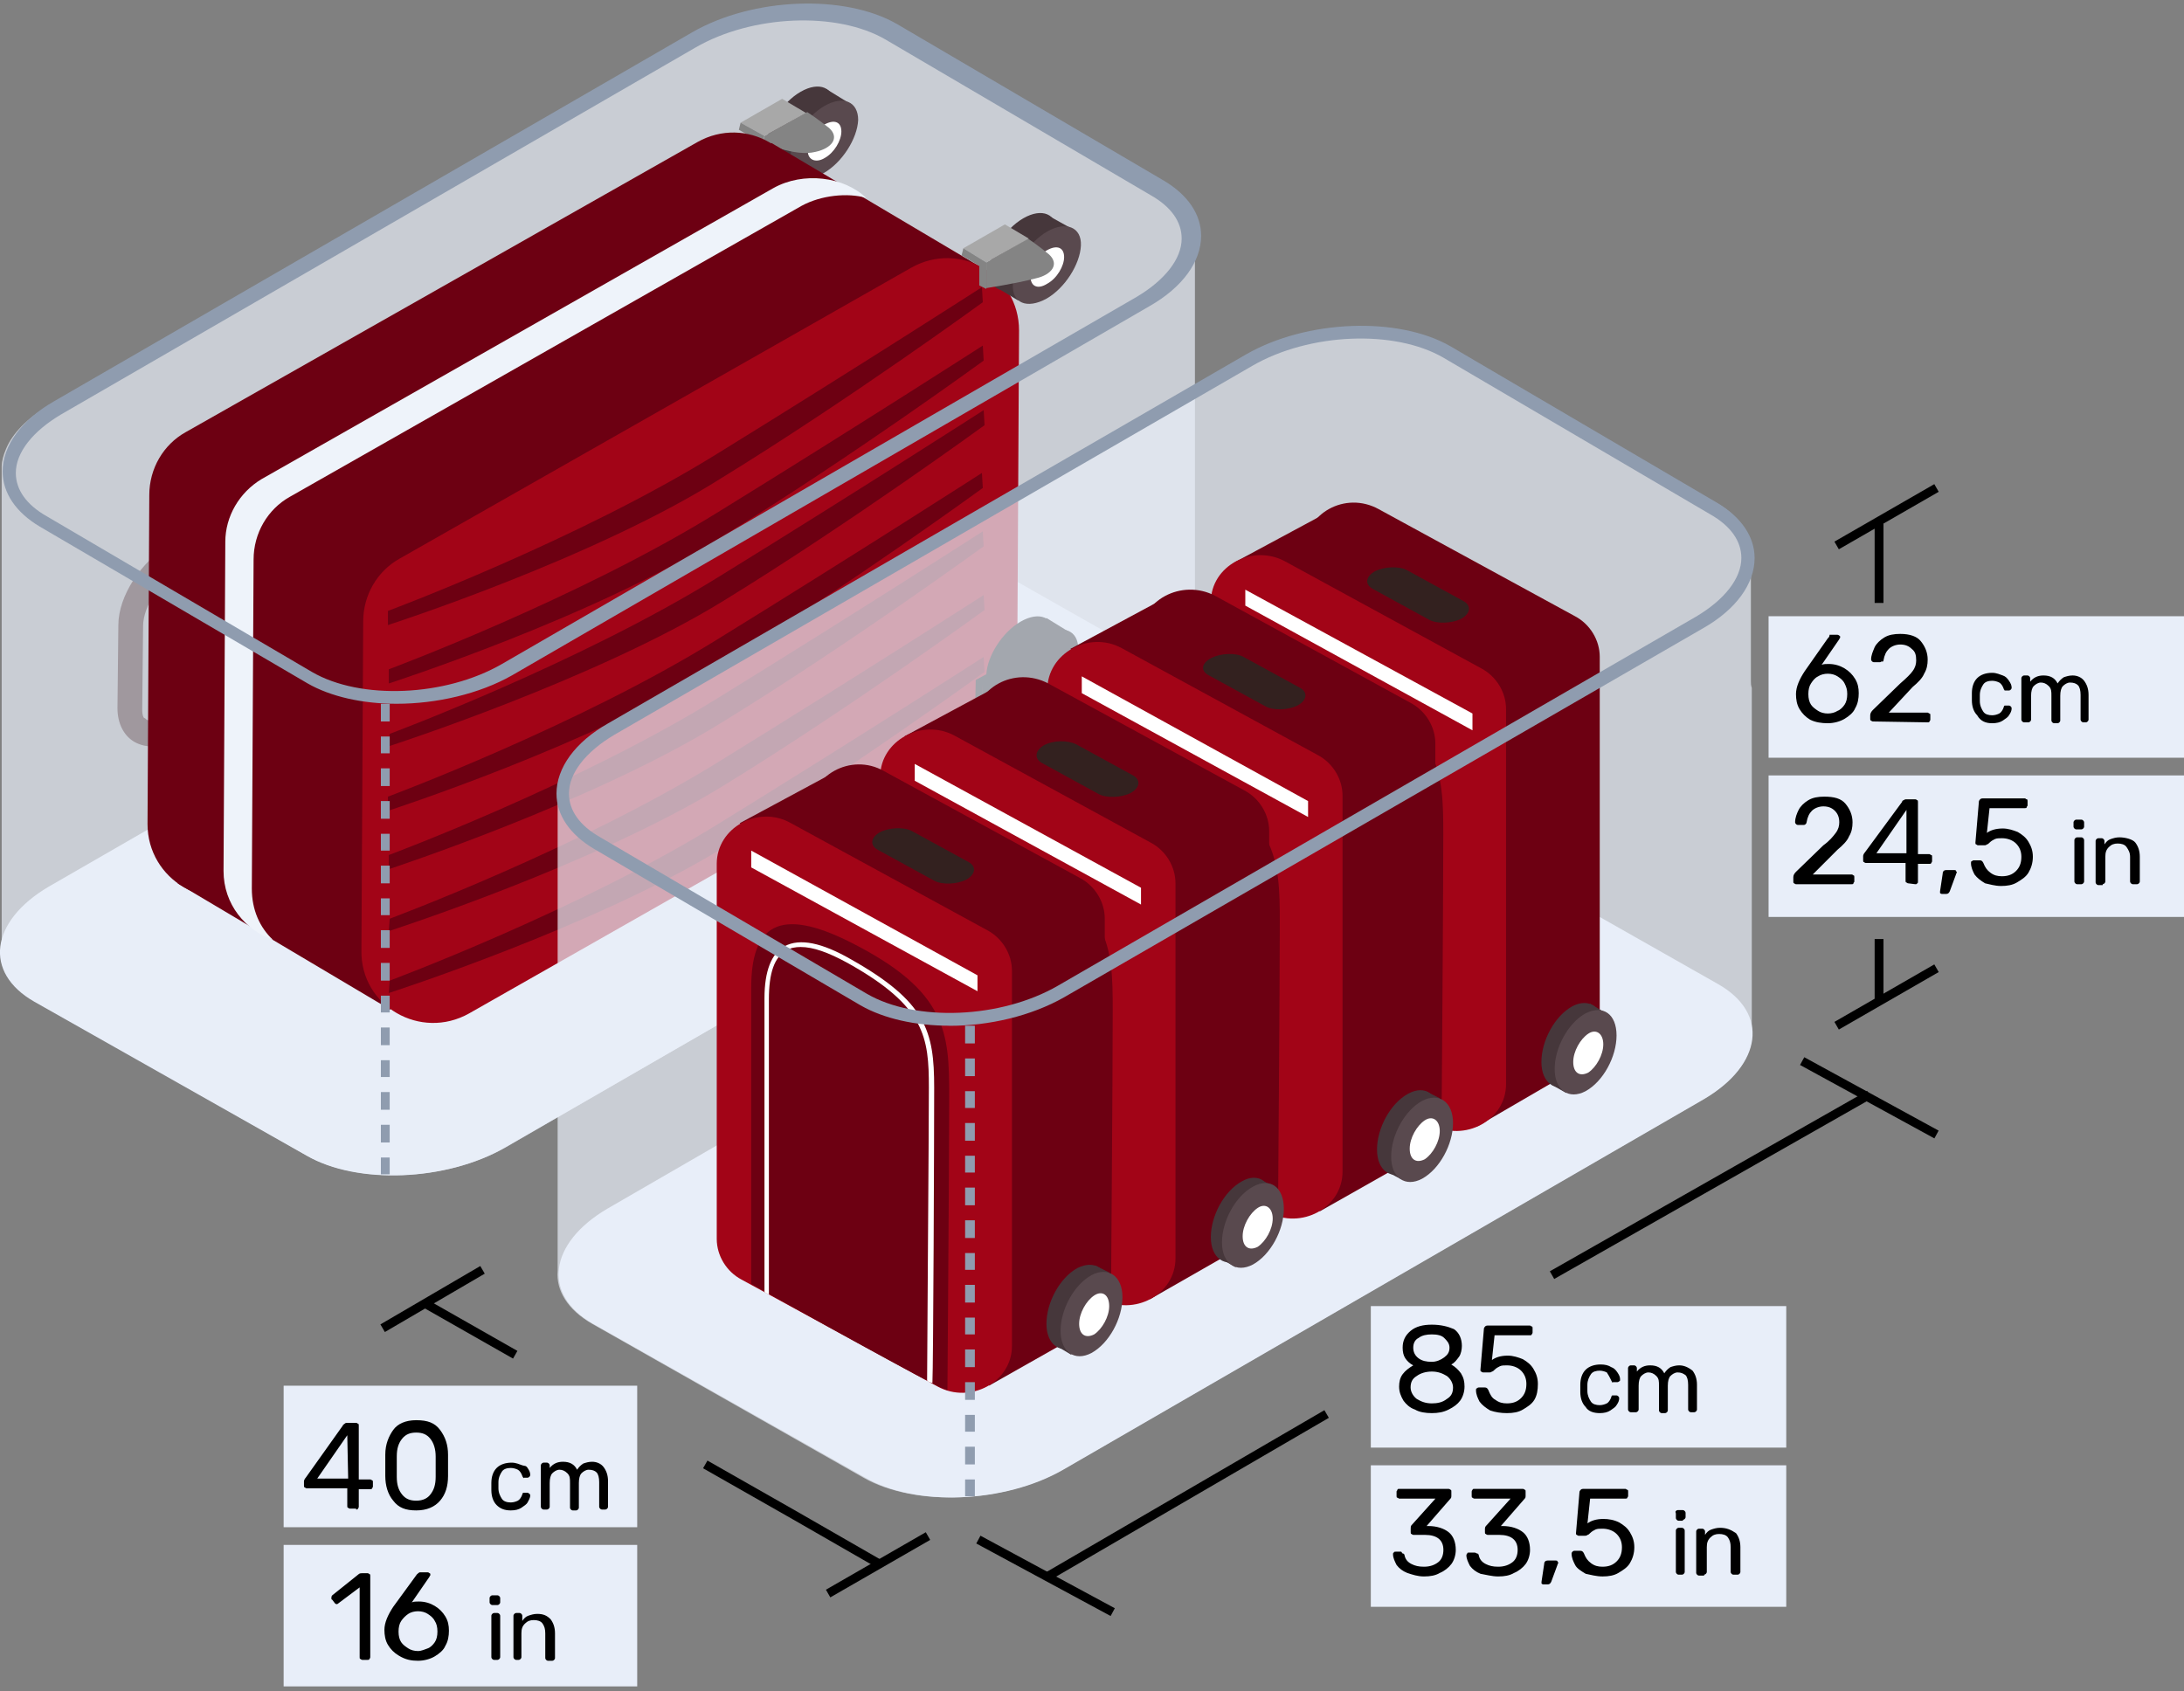 <svg xmlns="http://www.w3.org/2000/svg" width="266" height="206" viewBox="0 0 266 206" fill="none"><rect x="0" y="0" width="266" height="206" fill="#808080" stroke="none"/><g clip-path="url(#clip0_235_326)"><path d="M37.345 140.776L4.188 122.029C-2.056 118.474 -1.195 112.225 5.91 108.023L84.067 62.987C91.172 58.893 102.045 58.354 108.289 62.017L141.338 80.764C147.582 84.32 146.721 90.569 139.616 94.771L61.459 139.807C54.354 143.901 43.481 144.332 37.345 140.776Z" fill="#E8EEF9"></path><path opacity="0.7" d="M145.536 43.68V28.488C145.752 26.118 144.352 23.747 141.338 22.023L108.288 3.276C103.982 0.798 97.308 0.26 91.387 1.553H91.171C90.633 1.66 90.095 1.768 89.664 1.984C89.557 1.984 89.341 2.091 89.234 2.091C88.803 2.199 88.373 2.307 87.942 2.522C87.727 2.63 87.619 2.63 87.404 2.738C86.973 2.846 86.65 3.061 86.219 3.276C86.004 3.384 85.897 3.384 85.681 3.492C85.143 3.707 84.605 4.031 84.174 4.246L6.018 49.39C3.327 50.898 1.496 52.838 0.743 54.669C0.42 55.423 0.205 56.178 0.205 56.824V115.436C-0.011 117.806 1.389 120.176 4.403 121.9L37.345 140.755C43.589 144.31 54.354 143.879 61.567 139.785L139.615 94.641C143.383 92.487 145.321 89.793 145.536 87.207V43.68Z" fill="#E8EEF9"></path><path d="M97.415 19.362C99.676 18.069 101.506 15.16 101.614 12.898C101.614 10.635 99.784 9.881 97.523 11.174C95.263 12.467 93.432 15.376 93.325 17.638C93.325 19.901 95.155 20.655 97.415 19.362Z" fill="#46373B"></path><path d="M96.984 21.194L94.186 19.686L100.645 10.851L103.444 12.575L96.984 21.194Z" fill="#46373B"></path><path d="M100.322 21.086C102.583 19.793 104.413 16.884 104.521 14.622C104.521 12.359 102.691 11.605 100.43 12.898C98.169 14.191 96.339 17.1 96.231 19.362C96.231 21.625 98.062 22.379 100.322 21.086Z" fill="#59494E"></path><path d="M100.43 19.255C101.614 18.608 102.475 17.1 102.475 16.022C102.475 14.837 101.614 14.514 100.43 15.16C99.246 15.807 98.384 17.315 98.384 18.393C98.384 19.47 99.353 19.901 100.43 19.255Z" fill="white"></path><path d="M93.12 16.561L98.32 13.652C98.32 13.652 99.644 14.514 100.979 15.591C102.303 16.776 101.313 18.069 99.321 18.5C96.77 19.147 92.894 17.315 92.894 17.315L93.12 16.561Z" fill="#848484"></path><path d="M93.109 16.561L90.203 14.945L95.262 12.036L98.169 13.76L93.109 16.561Z" fill="#A8A8A8"></path><path d="M89.987 15.807L92.786 17.423L93.109 16.561L90.203 14.945L89.987 15.807Z" fill="#848484"></path><path d="M17.86 87.67C18.29 87.886 19.151 87.886 20.336 87.239L46.603 72.263C49.079 70.863 51.232 67.523 51.232 65.152L51.34 55.025C51.34 54.594 51.232 53.84 50.801 53.624C50.371 53.408 49.51 53.408 48.325 54.055L22.058 69.139C19.582 70.54 17.429 73.879 17.429 76.25L17.321 86.377C17.321 86.701 17.321 87.132 17.537 87.455C17.644 87.455 17.752 87.563 17.86 87.67ZM54.569 55.132L54.462 65.26C54.462 68.816 51.663 73.017 48.218 75.065L21.951 89.933C19.905 91.118 17.86 91.226 16.352 90.364C15.061 89.61 14.307 88.101 14.307 86.27L14.415 76.142C14.415 72.587 17.214 68.385 20.659 66.338L46.926 51.361C48.971 50.176 51.017 50.069 52.524 50.931C53.17 51.254 53.6 51.792 53.923 52.331C54.354 53.193 54.569 54.055 54.569 55.132Z" fill="#A0989E"></path><path d="M26.041 54.917L93.971 17.423L119.592 32.614L40.575 78.728L26.041 54.917Z" fill="#6D0012"></path><path d="M31.101 108.141L93.433 72.694C96.124 71.186 97.846 68.277 97.846 65.045L98.062 24.965C98.062 18.177 90.849 13.975 84.928 17.315L22.597 52.654C19.905 54.163 18.183 57.072 18.183 60.304L17.968 100.384C17.968 107.172 25.288 111.481 31.101 108.141Z" fill="#6D0012"></path><path d="M21.627 107.603L47.572 123.01L51.986 91.118L21.627 107.603Z" fill="#6D0012"></path><path d="M57.153 123.441L119.485 87.994C122.176 86.485 123.898 83.576 123.898 80.344L124.114 40.264C124.114 33.477 116.901 29.274 110.98 32.614L48.649 68.061C45.958 69.57 44.235 72.479 44.235 75.711L44.02 115.791C43.912 122.579 51.233 126.781 57.153 123.441Z" fill="#A20417"></path><path d="M97.631 25.073L35.3 60.519C32.608 62.028 30.886 64.937 30.886 68.169L30.671 108.249C30.671 110.835 31.639 112.99 33.254 114.498C29.917 113.313 27.226 110.188 27.226 106.094L27.441 66.014C27.441 62.89 29.163 59.981 31.855 58.365L94.186 22.918C97.846 20.87 102.798 21.517 105.489 24.103C103.229 23.456 99.999 23.78 97.631 25.073Z" fill="#EEF3FA"></path><path d="M47.249 74.418C47.249 74.418 70.394 65.799 87.404 55.24C104.52 44.681 119.592 34.985 119.592 34.985L119.7 36.816C119.7 36.816 103.444 48.668 87.834 58.257C72.332 68.061 47.249 76.142 47.249 76.142V74.418Z" fill="#6D0012"></path><path d="M47.356 81.529C47.356 81.529 70.502 72.91 87.511 62.351C104.628 51.793 119.699 42.096 119.699 42.096L119.807 43.927C119.807 43.927 103.551 55.779 87.942 65.368C72.44 75.172 47.356 83.253 47.356 83.253V81.529Z" fill="#6D0012"></path><path d="M47.464 89.394C47.464 89.394 70.609 80.775 87.619 70.216C104.736 59.658 119.807 49.961 119.807 49.961L119.915 51.792C119.915 51.792 103.659 63.644 88.049 73.233C72.44 82.822 47.356 90.903 47.356 90.903L47.464 89.394Z" fill="#6D0012"></path><path d="M47.249 97.044C47.249 97.044 70.394 88.425 87.404 77.866C104.52 67.307 119.592 57.611 119.592 57.611L119.7 59.442C119.7 59.442 103.444 71.294 87.834 80.883C72.225 90.687 47.249 98.768 47.249 98.768V97.044Z" fill="#6D0012"></path><path d="M47.356 104.155C47.356 104.155 70.502 95.536 87.511 84.977C104.628 74.418 119.699 64.722 119.699 64.722L119.807 66.553C119.807 66.553 103.551 78.405 87.942 87.994C72.332 97.691 47.356 105.879 47.356 105.879V104.155Z" fill="#6D0012"></path><path d="M47.464 111.912C47.464 111.912 70.609 103.293 87.619 92.734C104.736 82.176 119.807 72.479 119.807 72.479L119.915 74.311C119.915 74.311 103.659 86.162 88.049 95.751C72.44 105.34 47.356 113.421 47.356 113.421L47.464 111.912Z" fill="#6D0012"></path><path d="M47.464 119.454C47.464 119.454 70.609 110.835 87.619 100.276C104.736 89.718 119.807 80.021 119.807 80.021L119.915 81.852C119.915 81.852 103.659 93.704 88.049 103.293C72.44 112.882 47.356 120.963 47.356 120.963L47.464 119.454Z" fill="#6D0012"></path><path d="M124.544 34.769C126.805 33.476 128.635 30.567 128.742 28.305C128.742 26.042 126.912 25.288 124.652 26.581C122.391 27.874 120.561 30.783 120.453 33.045C120.453 35.308 122.283 36.062 124.544 34.769Z" fill="#46373B"></path><path d="M124.006 36.601L121.314 34.985L127.666 26.258L130.573 27.874L124.006 36.601Z" fill="#46373B"></path><path d="M127.45 36.386C129.711 35.093 131.541 32.184 131.649 29.921C131.756 27.659 129.819 26.904 127.558 28.197C125.297 29.49 123.467 32.399 123.359 34.662C123.252 36.924 125.082 37.678 127.45 36.386Z" fill="#59494E"></path><path d="M127.559 34.554C128.743 33.907 129.604 32.399 129.604 31.322C129.604 30.136 128.743 29.813 127.559 30.459C126.374 31.106 125.513 32.614 125.513 33.692C125.513 34.877 126.374 35.308 127.559 34.554Z" fill="white"></path><path d="M120.13 31.968L125.19 29.059C125.19 29.059 126.481 29.921 127.773 30.998C129.065 32.184 128.096 33.476 126.158 33.907C123.682 34.554 120.13 35.093 120.13 35.093V31.968Z" fill="#848484"></path><path d="M120.13 31.968L117.331 30.244L122.391 27.335L125.297 29.059L120.13 31.968Z" fill="#A8A8A8"></path><path d="M117.116 31.106L119.269 32.399V34.769L120.13 35.2V31.968L117.332 30.244L117.116 31.106Z" fill="#848484"></path><path d="M124.221 83.9C126.481 82.607 128.312 79.698 128.419 77.435C128.419 75.172 126.589 74.418 124.328 75.711C122.068 77.004 120.238 79.913 120.13 82.176C120.13 84.33 121.96 85.192 124.221 83.9Z" fill="black"></path><path d="M123.791 85.731L120.992 84.115L127.451 75.28L130.25 77.004L123.791 85.731Z" fill="black"></path><path d="M127.127 85.516C129.388 84.223 131.218 81.314 131.326 79.051C131.326 76.788 129.496 76.034 127.235 77.327C124.974 78.62 123.144 81.529 123.037 83.792C123.037 86.054 124.867 86.808 127.127 85.516Z" fill="black"></path><path d="M127.235 83.684C128.42 83.037 129.281 81.529 129.281 80.452C129.281 79.267 128.42 78.943 127.235 79.59C126.051 80.236 125.19 81.745 125.19 82.822C125.19 84.007 126.051 84.33 127.235 83.684Z" fill="black"></path><path d="M118.838 82.822C118.838 82.822 124.329 79.805 126.051 79.698C127.451 79.698 127.989 80.344 127.881 80.344C127.774 80.236 119.592 83.469 119.592 83.469L118.838 82.822Z" fill="black"></path><path d="M119.7 83.361V89.933C119.7 89.933 122.714 87.994 124.652 86.27C126.267 84.869 127.881 82.391 128.097 81.637C128.312 80.775 128.527 79.374 124.759 80.99C122.499 82.068 119.7 83.361 119.7 83.361Z" fill="black"></path><path d="M118.838 82.822L119.7 83.361L119.592 89.933L117.977 88.963L118.731 88.425L118.838 82.822Z" fill="black"></path><path d="M37.991 81.852C43.911 85.3 54.246 84.869 61.136 80.883L138.431 36.17C141.876 34.123 143.921 31.537 143.921 29.059C143.921 27.012 142.629 25.18 140.153 23.78L107.857 4.817C101.936 1.369 91.602 1.8 84.712 5.787L7.417 50.499C3.972 52.547 1.927 55.132 1.927 57.61C1.927 59.657 3.219 61.489 5.695 62.89L37.991 81.852ZM48.282 85.731C44.17 85.731 40.273 84.869 37.452 83.242L4.866 64.161C1.938 62.426 0.323 60.045 0.323 57.438C0.323 54.292 2.594 51.157 6.599 48.873L84.346 3.912C91.709 -0.311 102.862 -0.753 109.257 2.932L141.747 22.002C144.675 23.736 146.29 26.118 146.29 28.725C146.29 31.871 144.018 35.006 140.013 37.29L62.374 82.262C58.369 84.535 53.17 85.731 48.293 85.731H48.282Z" fill="#8F9CAF"></path><path d="M46.388 87.886H47.464V85.731H46.388V87.886Z" fill="#8F9CAF"></path><path d="M46.388 91.765H47.464V89.718H46.388V91.765Z" fill="#8F9CAF"></path><path d="M46.388 95.751H47.464V93.596H46.388V95.751Z" fill="#8F9CAF"></path><path d="M46.388 107.603H47.464V105.448H46.388V107.603Z" fill="#8F9CAF"></path><path d="M46.388 135.184H47.464V133.03H46.388V135.184Z" fill="#8F9CAF"></path><path d="M46.388 131.198H47.464V129.151H46.388V131.198Z" fill="#8F9CAF"></path><path d="M46.388 143.05H47.464V141.003H46.388V143.05Z" fill="#8F9CAF"></path><path d="M46.388 119.454H47.464V117.299H46.388V119.454Z" fill="#8F9CAF"></path><path d="M46.388 103.616H47.464V101.569H46.388V103.616Z" fill="#8F9CAF"></path><path d="M46.388 127.319H47.464V125.165H46.388V127.319Z" fill="#8F9CAF"></path><path d="M46.388 123.333H47.464V121.286H46.388V123.333Z" fill="#8F9CAF"></path><path d="M46.388 115.468H47.464V113.313H46.388V115.468Z" fill="#8F9CAF"></path><path d="M46.388 99.737H47.464V97.583H46.388V99.737Z" fill="#8F9CAF"></path><path d="M46.388 111.481H47.464V109.434H46.388V111.481Z" fill="#8F9CAF"></path><path d="M46.388 139.171H47.464V137.016H46.388V139.171Z" fill="#8F9CAF"></path><path opacity="0.7" d="M213.25 82.93V67.738C213.465 65.368 212.066 62.998 209.052 61.274L176.002 42.527C171.696 40.048 165.022 39.51 159.101 40.803H158.885C158.347 40.91 157.809 41.018 157.378 41.234C157.271 41.234 157.055 41.341 156.948 41.341C156.517 41.449 156.086 41.557 155.656 41.772C155.44 41.88 155.333 41.88 155.117 41.988C154.687 42.096 154.364 42.311 153.933 42.527C153.826 42.634 153.61 42.634 153.395 42.742C152.857 42.958 152.319 43.281 151.888 43.496L73.732 88.64C71.04 90.148 69.21 92.088 68.457 93.919C68.134 94.674 67.918 95.428 67.918 96.074V154.793C67.703 157.164 69.103 159.534 72.117 161.258L105.166 180.005C111.41 183.56 122.176 183.129 129.388 179.035L207.437 133.891C211.205 131.737 213.143 129.043 213.358 126.35V83.792C213.25 83.468 213.25 83.253 213.25 82.93Z" fill="#E8EEF9"></path><path d="M105.381 180.005L72.224 161.258C65.98 157.702 66.841 151.453 73.947 147.252L151.995 102.108C159.1 98.014 169.973 97.475 176.217 101.138L209.267 119.885C215.51 123.441 214.649 129.69 207.544 133.892L129.496 179.035C122.39 183.13 111.518 183.56 105.381 180.005Z" fill="#E8EEF9"></path><path d="M219.494 129.259L235.857 138.201L219.494 129.259Z" fill="black"></path><path d="M219.494 129.259L235.857 138.201" stroke="black" stroke-width="1.077" stroke-miterlimit="10"></path><path d="M119.161 187.547L135.524 196.382L119.161 187.547Z" fill="black"></path><path d="M119.161 187.547L135.524 196.382" stroke="black" stroke-width="1.077" stroke-miterlimit="10"></path><path d="M189.028 155.332L227.675 133.353L189.028 155.332Z" fill="black"></path><path d="M189.028 155.332L227.675 133.353" stroke="black" stroke-width="1.077" stroke-miterlimit="10"></path><path d="M127.343 192.18L161.576 172.248L127.343 192.18Z" fill="black"></path><path d="M127.343 192.18L161.576 172.248" stroke="black" stroke-width="1.077" stroke-miterlimit="10"></path><path d="M113.025 187.116L100.86 194.119L113.025 187.116Z" fill="black"></path><path d="M113.025 187.116L100.86 194.119" stroke="black" stroke-width="1.077" stroke-miterlimit="10"></path><path d="M58.768 154.686L46.603 161.797L58.768 154.686Z" fill="black"></path><path d="M58.768 154.686L46.603 161.797" stroke="black" stroke-width="1.077" stroke-miterlimit="10"></path><path d="M85.897 178.389L96.877 184.638L106.996 190.456" fill="black"></path><path d="M85.897 178.389L96.877 184.638L106.996 190.456" stroke="black" stroke-width="1.077" stroke-miterlimit="10"></path><path d="M51.77 158.78L62.751 165.029L51.77 158.78Z" fill="black"></path><path d="M51.77 158.78L62.751 165.029" stroke="black" stroke-width="1.077" stroke-miterlimit="10"></path><path d="M235.857 117.946L223.692 124.949L235.857 117.946Z" fill="black"></path><path d="M235.857 117.946L223.692 124.949" stroke="black" stroke-width="1.077" stroke-miterlimit="10"></path><path d="M235.857 59.442L223.692 66.445L235.857 59.442Z" fill="black"></path><path d="M235.857 59.442L223.692 66.445" stroke="black" stroke-width="1.077" stroke-miterlimit="10"></path><path d="M228.86 114.39V121.932V114.39Z" fill="black"></path><path d="M228.86 114.39V121.932" stroke="black" stroke-width="1.077" stroke-miterlimit="10"></path><path d="M228.86 63.752V73.448V63.752Z" fill="black"></path><path d="M228.86 63.752V73.448" stroke="black" stroke-width="1.077" stroke-miterlimit="10"></path><path d="M161.792 62.351L150.381 68.492L168.79 80.775L161.792 62.351Z" fill="#6D0012"></path><path d="M193.184 82.844L190.385 131.112L179.835 137.253L179.081 73.254L193.184 82.844Z" fill="#6D0012"></path><path d="M158.885 66.984V96.182C158.885 98.229 160.069 116.653 161.9 117.623L185.799 130.659C189.782 132.814 194.841 130.121 194.841 125.703V80.021C194.841 77.974 193.657 76.034 191.827 75.065L167.928 62.028C163.837 59.765 158.885 62.567 158.885 66.984Z" fill="#6D0012"></path><path d="M147.474 73.341V119.023C147.474 121.07 148.658 123.01 150.488 123.979L174.387 137.016C178.371 139.171 183.43 136.478 183.43 132.06V86.378C183.43 84.331 182.246 82.391 180.416 81.421L156.517 68.385C152.534 66.23 147.474 68.924 147.474 73.341Z" fill="#A20417"></path><path d="M151.672 88.424C151.672 80.99 154.902 78.405 163.837 82.93C175.571 88.856 175.787 93.919 175.787 101.677C175.787 109.434 175.571 137.447 175.571 137.447C175.571 137.447 174.925 137.231 174.28 136.908C168.574 133.999 151.672 124.518 151.672 124.518V88.424Z" fill="#6D0012"></path><path d="M173.095 136.37C173.095 133.461 173.311 106.31 173.311 100.707C173.311 94.566 172.88 90.795 163.406 85.516C161.038 84.223 159.208 83.576 157.701 83.576C157.055 83.576 156.409 83.684 155.978 84.007C154.471 84.761 153.825 86.808 153.825 89.933V125.919C153.61 125.811 153.395 125.703 153.287 125.595V89.825C153.287 86.485 154.148 84.33 155.763 83.469C157.593 82.499 160.285 83.037 163.837 85.085C172.988 90.256 173.956 93.812 173.956 100.707C173.956 106.633 173.849 134.754 173.741 136.693C173.526 136.477 173.311 136.477 173.095 136.37Z" fill="black"></path><path d="M167.174 71.725L174.064 75.496C175.033 76.034 176.863 75.927 177.94 75.388C179.124 74.741 179.232 73.772 178.263 73.233L171.373 69.462C170.404 68.923 168.574 69.031 167.497 69.57C166.313 70.216 166.206 71.186 167.174 71.725Z" fill="#33211F"></path><path d="M151.672 71.832L179.339 86.916V88.963L151.672 73.772V71.832Z" fill="white"></path><path d="M195.272 125.272C195.272 127.858 193.657 130.875 191.504 132.06C189.459 133.137 187.736 131.952 187.736 129.366C187.736 126.781 189.351 123.764 191.504 122.579C193.55 121.501 195.272 122.686 195.272 125.272Z" fill="#46373B"></path><path d="M195.272 123.225L193.657 122.255L189.028 132.168L190.75 133.137L195.272 123.225Z" fill="#46373B"></path><path d="M196.887 126.134C196.887 128.72 195.272 131.737 193.119 132.922C191.074 133.999 189.351 132.814 189.351 130.228C189.351 127.643 190.966 124.626 193.119 123.441C195.272 122.363 196.887 123.548 196.887 126.134Z" fill="#59494E"></path><path d="M195.272 127.212C195.272 128.505 194.411 130.013 193.442 130.659C192.365 131.198 191.612 130.659 191.612 129.366C191.612 128.074 192.473 126.565 193.442 125.919C194.411 125.272 195.272 125.919 195.272 127.212Z" fill="white"></path><path d="M141.769 72.91L130.357 79.051L148.766 91.334L141.769 72.91Z" fill="#6D0012"></path><path d="M174.172 93.165L171.373 141.541L160.715 147.575L160.069 83.576L174.172 93.165Z" fill="#6D0012"></path><path d="M138.862 77.543V106.741C138.862 108.788 140.046 127.211 141.876 128.181L165.775 141.218C169.758 143.373 174.818 140.679 174.818 136.262V90.579C174.818 88.532 173.634 86.593 171.804 85.623L148.012 72.587C143.922 70.432 138.862 73.125 138.862 77.543Z" fill="#6D0012"></path><path d="M127.558 84.007V129.69C127.558 131.737 128.742 133.676 130.572 134.646L154.471 147.683C158.455 149.837 163.514 147.144 163.514 142.726V96.936C163.514 94.889 162.33 92.95 160.5 91.98L136.601 78.943C132.618 76.789 127.558 79.59 127.558 84.007Z" fill="#A20417"></path><path d="M131.756 99.091C131.756 91.657 134.986 89.071 143.921 93.596C155.655 99.522 155.871 104.586 155.871 112.343C155.871 120.101 155.655 148.113 155.655 148.113C155.655 148.113 155.009 147.898 154.363 147.575C148.658 144.666 131.756 135.184 131.756 135.184V99.091Z" fill="#6D0012"></path><path d="M153.18 146.928C153.18 144.019 153.395 116.868 153.395 111.266C153.395 105.125 152.964 101.354 143.491 96.074C141.123 94.781 139.293 94.135 137.785 94.135C137.139 94.135 136.494 94.243 136.063 94.566C134.556 95.32 133.91 97.367 133.91 100.492V136.477C133.695 136.37 133.479 136.262 133.372 136.154V100.384C133.372 97.044 134.233 94.889 135.848 94.027C137.678 93.058 140.369 93.596 143.922 95.643C153.072 100.815 154.041 104.37 154.041 111.266C154.041 117.192 153.933 145.312 153.826 147.252C153.503 147.144 153.287 147.036 153.18 146.928Z" fill="black"></path><path d="M147.259 82.283L154.149 86.054C155.118 86.593 156.948 86.485 158.024 85.947C159.208 85.3 159.316 84.33 158.347 83.792L151.457 80.021C150.489 79.482 148.658 79.59 147.582 80.128C146.29 80.775 146.182 81.745 147.259 82.283Z" fill="#33211F"></path><path d="M131.756 82.391L159.316 97.583V99.522L131.756 84.438V82.391Z" fill="white"></path><path d="M175.249 135.939C175.249 138.524 173.634 141.541 171.481 142.726C169.435 143.804 167.713 142.619 167.713 140.033C167.713 137.447 169.328 134.43 171.481 133.245C173.634 132.06 175.249 133.353 175.249 135.939Z" fill="#46373B"></path><path d="M175.356 133.784L173.634 132.922L169.112 142.834L170.727 143.696L175.356 133.784Z" fill="#46373B"></path><path d="M176.971 136.801C176.971 139.386 175.356 142.403 173.203 143.588C171.158 144.666 169.436 143.481 169.436 140.895C169.436 138.309 171.05 135.292 173.203 134.107C175.249 133.03 176.971 134.215 176.971 136.801Z" fill="#59494E"></path><path d="M175.356 137.77C175.356 139.063 174.495 140.572 173.526 141.218C172.45 141.757 171.696 141.218 171.696 139.925C171.696 138.632 172.558 137.124 173.526 136.477C174.495 135.831 175.356 136.477 175.356 137.77Z" fill="white"></path><path d="M121.53 83.576L110.119 89.718L128.42 102L121.53 83.576Z" fill="#6D0012"></path><path d="M153.395 103.864L150.596 152.24L140.046 158.273L139.292 94.275L153.395 103.864Z" fill="#6D0012"></path><path d="M118.623 88.209V117.407C118.623 119.454 119.807 137.878 121.637 138.848L145.536 151.992C149.519 154.147 154.579 151.453 154.579 147.036V101.246C154.579 99.199 153.395 97.259 151.565 96.29L127.666 83.253C123.575 81.098 118.623 83.792 118.623 88.209Z" fill="#6D0012"></path><path d="M107.212 94.566V140.248C107.212 142.295 108.396 144.235 110.226 145.204L134.125 158.241C138.108 160.396 143.168 157.702 143.168 153.285V107.603C143.168 105.556 141.984 103.616 140.154 102.647L116.255 89.61C112.272 87.455 107.212 90.256 107.212 94.566Z" fill="#A20417"></path><path d="M111.41 109.757C111.41 102.323 114.64 99.737 123.575 104.263C135.309 110.188 135.524 115.252 135.524 123.01C135.524 130.767 135.309 158.78 135.309 158.78C135.309 158.78 134.663 158.564 134.017 158.241C128.312 155.332 111.41 145.851 111.41 145.851V109.757Z" fill="#6D0012"></path><path d="M132.833 157.595C132.833 154.686 133.048 127.535 133.048 121.932C133.048 115.791 132.618 112.02 123.144 106.741C120.776 105.448 118.946 104.801 117.439 104.801C116.793 104.801 116.147 104.909 115.716 105.232C114.209 105.986 113.563 108.034 113.563 111.158V147.144C113.348 147.036 113.133 146.928 113.025 146.821V111.05C113.025 107.71 113.886 105.556 115.501 104.694C117.331 103.724 120.022 104.263 123.575 106.31C132.725 111.481 133.694 115.037 133.694 121.932C133.694 127.858 133.587 155.979 133.479 157.918C133.156 157.81 133.048 157.702 132.833 157.595Z" fill="black"></path><path d="M126.912 92.95L133.802 96.721C134.771 97.259 136.601 97.152 137.678 96.613C138.862 95.966 138.969 94.997 138 94.458L131.111 90.687C130.034 90.148 128.312 90.148 127.128 90.795C126.051 91.441 125.943 92.411 126.912 92.95Z" fill="#33211F"></path><path d="M111.41 93.057L138.969 108.141V110.188L111.41 95.105V93.057Z" fill="white"></path><path d="M155.01 146.605C155.01 149.191 153.395 152.208 151.242 153.393C149.197 154.47 147.474 153.285 147.474 150.699C147.474 148.113 149.089 145.097 151.242 143.912C153.287 142.726 155.01 144.019 155.01 146.605Z" fill="#46373B"></path><path d="M155.01 144.45L153.287 143.588L148.766 153.393L150.488 154.362L155.01 144.45Z" fill="#46373B"></path><path d="M156.366 147.252C156.366 149.837 154.751 152.854 152.598 154.039C150.553 155.117 148.831 153.932 148.831 151.346C148.831 148.76 150.445 145.743 152.598 144.558C154.751 143.373 156.366 144.666 156.366 147.252Z" fill="#59494E"></path><path d="M155.01 148.437C155.01 149.73 154.149 151.238 153.18 151.884C152.103 152.423 151.35 151.884 151.35 150.591C151.35 149.299 152.211 147.79 153.18 147.144C154.149 146.497 155.01 147.144 155.01 148.437Z" fill="white"></path><path d="M101.506 94.135L90.095 100.276L108.504 112.559L101.506 94.135Z" fill="#6D0012"></path><path d="M133.91 114.39L131.111 162.766L120.453 168.8L119.807 104.801L133.91 114.39Z" fill="#6D0012"></path><path d="M98.6 98.876V128.073C98.6 130.121 99.784 148.544 101.614 149.514L125.513 162.551C129.496 164.706 134.556 162.012 134.556 157.595V111.912C134.556 109.865 133.372 107.926 131.541 106.956L107.642 93.919C103.659 91.657 98.6 94.458 98.6 98.876Z" fill="#6D0012"></path><path d="M87.296 105.232V150.915C87.296 152.962 88.48 154.901 90.31 155.871L114.209 168.908C118.192 171.062 123.252 168.369 123.252 163.952V118.269C123.252 116.222 122.068 114.283 120.238 113.313L96.339 100.276C92.356 98.014 87.296 100.815 87.296 105.232Z" fill="#A20417"></path><path d="M91.494 120.316C91.494 112.882 94.724 110.296 103.659 114.821C115.393 120.747 115.608 125.811 115.608 133.568C115.608 141.326 115.393 169.339 115.393 169.339C115.393 169.339 114.747 169.123 114.101 168.8C108.396 165.891 91.494 156.41 91.494 156.41V120.316Z" fill="#6D0012"></path><path d="M112.917 168.154C112.917 165.245 113.132 138.094 113.132 132.491C113.132 126.35 112.702 122.579 103.228 117.3C100.86 116.007 99.03 115.36 97.523 115.36C96.877 115.36 96.231 115.468 95.8 115.791C94.293 116.545 93.647 118.592 93.647 121.717V157.703C93.432 157.595 93.216 157.487 93.109 157.379V121.609C93.109 118.269 93.97 116.114 95.585 115.252C97.415 114.283 100.106 114.821 103.659 116.869C112.809 122.04 113.778 125.596 113.778 132.491C113.778 138.417 113.671 166.537 113.563 168.477C113.24 168.369 113.025 168.369 112.917 168.154Z" fill="white"></path><path d="M106.889 103.508L113.779 107.279C114.748 107.818 116.578 107.71 117.654 107.172C118.838 106.525 118.946 105.555 117.977 105.017L111.087 101.246C110.118 100.707 108.288 100.815 107.212 101.354C106.028 102 105.92 102.97 106.889 103.508Z" fill="#33211F"></path><path d="M91.494 103.616L119.053 118.808V120.747L91.494 105.663V103.616Z" fill="white"></path><path d="M134.986 157.164C134.986 159.75 133.372 162.766 131.219 163.952C129.173 165.029 127.451 163.844 127.451 161.258C127.451 158.672 129.065 155.655 131.219 154.47C133.372 153.393 134.986 154.578 134.986 157.164Z" fill="#46373B"></path><path d="M135.094 155.009L133.372 154.147L128.85 164.059L130.465 165.029L135.094 155.009Z" fill="#46373B"></path><path d="M136.709 158.026C136.709 160.612 135.094 163.628 132.941 164.813C130.895 165.891 129.173 164.706 129.173 162.12C129.173 159.534 130.788 156.517 132.941 155.332C134.986 154.255 136.709 155.44 136.709 158.026Z" fill="#59494E"></path><path d="M135.094 159.103C135.094 160.396 134.233 161.904 133.264 162.551C132.187 163.09 131.434 162.551 131.434 161.258C131.434 159.965 132.295 158.457 133.264 157.81C134.233 157.164 135.094 157.702 135.094 159.103Z" fill="white"></path><path d="M105.565 121.049C111.518 124.518 121.906 124.087 128.839 120.079L206.565 75.118C210.031 73.061 212.087 70.464 212.087 67.965C212.087 65.907 210.785 64.064 208.298 62.653L175.819 43.583C169.866 40.113 159.477 40.544 152.544 44.552L74.819 89.513C71.352 91.571 69.296 94.167 69.296 96.667C69.296 98.725 70.599 100.567 73.086 101.979L105.565 121.049ZM115.63 124.949C111.518 124.949 107.621 124.087 104.8 122.46L72.321 103.39C69.404 101.655 67.778 99.274 67.778 96.678C67.778 93.532 70.05 90.396 74.055 88.123L151.78 43.162C159.144 38.939 170.286 38.508 176.68 42.193L209.159 61.263C212.076 62.998 213.702 65.379 213.702 67.975C213.702 71.121 211.431 74.257 207.426 76.53L129.593 121.491C125.588 123.764 120.496 124.96 115.63 124.96V124.949Z" fill="#8F9CAF"></path><path d="M117.546 127.104H118.731V124.949H117.546V127.104Z" fill="#8F9CAF"></path><path d="M117.546 131.09H118.731V128.936H117.546V131.09Z" fill="#8F9CAF"></path><path d="M117.546 134.969H118.731V132.922H117.546V134.969Z" fill="#8F9CAF"></path><path d="M117.546 146.82H118.731V144.666H117.546V146.82Z" fill="#8F9CAF"></path><path d="M117.546 174.402H118.731V172.355H117.546V174.402Z" fill="#8F9CAF"></path><path d="M117.546 170.524H118.731V168.369H117.546V170.524Z" fill="#8F9CAF"></path><path d="M117.546 182.268H118.731V180.22H117.546V182.268Z" fill="#8F9CAF"></path><path d="M117.546 158.672H118.731V156.517H117.546V158.672Z" fill="#8F9CAF"></path><path d="M117.546 142.834H118.731V140.787H117.546V142.834Z" fill="#8F9CAF"></path><path d="M117.546 166.537H118.731V164.383H117.546V166.537Z" fill="#8F9CAF"></path><path d="M117.546 162.551H118.731V160.504H117.546V162.551Z" fill="#8F9CAF"></path><path d="M117.546 154.686H118.731V152.639H117.546V154.686Z" fill="#8F9CAF"></path><path d="M117.546 138.955H118.731V136.801H117.546V138.955Z" fill="#8F9CAF"></path><path d="M117.546 150.807H118.731V148.652H117.546V150.807Z" fill="#8F9CAF"></path><path d="M117.546 178.389H118.731V176.234H117.546V178.389Z" fill="#8F9CAF"></path><path d="M34.546 168.8H77.608V186.039H34.546V168.8Z" fill="#E8EEF9"></path><path d="M43.373 183.884C43.481 183.884 43.589 183.884 43.589 183.776C43.661 183.704 43.697 183.632 43.697 183.561V181.406H45.096C45.204 181.406 45.311 181.406 45.311 181.298C45.383 181.226 45.419 181.154 45.419 181.083V180.544C45.419 180.436 45.419 180.328 45.311 180.328C45.239 180.257 45.168 180.221 45.096 180.221H43.697V173.648C43.697 173.541 43.697 173.433 43.589 173.433C43.517 173.361 43.445 173.325 43.373 173.325H42.297C42.189 173.325 42.082 173.325 41.974 173.433C41.866 173.541 41.759 173.541 41.759 173.648L37.237 180.005C37.13 180.113 37.022 180.328 37.022 180.436V180.975C37.022 181.083 37.022 181.19 37.13 181.19C37.201 181.262 37.273 181.298 37.345 181.298H42.297V183.453C42.297 183.561 42.297 183.668 42.405 183.668C42.476 183.74 42.548 183.776 42.62 183.776H43.373V183.884ZM42.405 180.113H38.637L42.297 174.834L42.405 180.113ZM50.694 183.992C51.986 183.992 52.955 183.561 53.6 182.806C54.246 182.052 54.569 181.083 54.569 179.79V177.204C54.569 176.019 54.246 175.049 53.6 174.187C52.955 173.325 52.093 173.002 50.694 173.002C49.402 173.002 48.433 173.433 47.895 174.187C47.357 174.941 46.926 175.911 46.926 177.204V179.79C46.926 180.975 47.249 182.052 47.895 182.806C48.541 183.668 49.402 183.992 50.694 183.992ZM50.694 182.806C49.94 182.806 49.402 182.591 48.971 182.052C48.541 181.514 48.325 180.867 48.325 179.897V177.419C48.325 176.45 48.541 175.803 48.971 175.265C49.402 174.726 49.94 174.51 50.694 174.51C51.447 174.51 51.986 174.726 52.416 175.265C52.847 175.803 53.062 176.557 53.062 177.419V179.897C53.062 180.867 52.847 181.514 52.416 182.052C52.093 182.483 51.555 182.806 50.694 182.806ZM62.213 183.992C62.751 183.992 63.182 183.884 63.505 183.668C63.828 183.453 64.15 183.237 64.258 183.022C64.366 182.806 64.581 182.483 64.581 182.16C64.581 182.088 64.545 182.016 64.474 181.945C64.366 181.945 64.366 181.837 64.258 181.837H63.72C63.72 181.837 63.612 181.945 63.612 182.052C63.505 182.375 63.289 182.699 63.074 182.806C62.859 182.914 62.536 183.022 62.213 183.022C61.782 183.022 61.352 182.914 61.136 182.591C60.921 182.268 60.706 181.837 60.706 181.298V180.544C60.706 180.005 60.921 179.574 61.136 179.251C61.352 178.928 61.782 178.82 62.213 178.82C62.536 178.82 62.859 178.928 63.074 179.035C63.289 179.143 63.505 179.466 63.612 179.79C63.612 179.897 63.72 179.897 63.72 180.005C63.72 180.113 63.828 180.005 63.828 180.005H64.258C64.33 180.005 64.402 179.969 64.474 179.897C64.474 179.897 64.581 179.79 64.581 179.682C64.581 179.359 64.474 179.143 64.258 178.82C64.043 178.497 63.935 178.605 63.612 178.497C63.289 178.389 62.859 178.174 62.32 178.174C61.567 178.174 60.921 178.389 60.49 178.82C60.06 179.251 59.844 179.897 59.844 180.652V181.514C59.844 182.268 60.06 182.914 60.49 183.345C60.921 183.776 61.459 183.992 62.213 183.992ZM66.627 183.884C66.698 183.884 66.77 183.848 66.842 183.776C66.842 183.776 66.95 183.668 66.95 183.561V180.652C66.95 180.113 67.057 179.682 67.272 179.466C67.488 179.251 67.811 179.035 68.134 179.035C68.457 179.035 68.78 179.143 69.103 179.466C69.426 179.79 69.425 180.113 69.425 180.652V183.668C69.425 183.74 69.461 183.812 69.533 183.884C69.533 183.884 69.641 183.992 69.749 183.992H70.179C70.251 183.992 70.323 183.956 70.394 183.884C70.394 183.884 70.502 183.776 70.502 183.668V180.652C70.502 180.113 70.61 179.682 70.825 179.466C71.04 179.251 71.363 179.035 71.686 179.035C72.117 179.035 72.44 179.143 72.655 179.359C72.87 179.574 72.978 180.005 72.978 180.544V183.561C72.978 183.632 73.014 183.704 73.086 183.776C73.086 183.776 73.193 183.884 73.301 183.884H73.732C73.803 183.884 73.875 183.848 73.947 183.776C73.947 183.776 74.055 183.668 74.055 183.561V180.436C74.055 179.682 73.839 179.143 73.516 178.712C73.193 178.281 72.655 178.066 72.117 178.066C71.686 178.066 71.363 178.174 71.04 178.281C70.717 178.497 70.502 178.712 70.287 179.035C69.964 178.389 69.425 178.066 68.564 178.066C67.918 178.066 67.38 178.281 66.95 178.82V178.497C66.95 178.425 66.914 178.353 66.842 178.281C66.842 178.281 66.734 178.174 66.627 178.174H66.196C66.124 178.174 66.052 178.209 65.981 178.281C65.981 178.281 65.873 178.389 65.873 178.497V183.561C65.873 183.632 65.909 183.704 65.981 183.776C65.981 183.776 66.088 183.884 66.196 183.884H66.627Z" fill="black"></path><path d="M34.546 188.193H77.608V205.432H34.546V188.193Z" fill="#E8EEF9"></path><path d="M44.773 202.2C44.881 202.2 44.989 202.2 44.989 202.092C45.06 202.02 45.096 201.948 45.096 201.877V191.964C45.096 191.857 45.096 191.749 44.989 191.749C44.917 191.677 44.845 191.641 44.773 191.641H44.127C44.02 191.641 43.804 191.641 43.697 191.749L40.467 194.335C40.395 194.406 40.359 194.514 40.359 194.658C40.359 194.801 40.395 194.873 40.467 194.873L40.79 195.304C40.898 195.412 41.005 195.412 41.005 195.412C41.077 195.412 41.149 195.376 41.221 195.304L43.804 193.365V201.877C43.804 201.984 43.804 202.092 43.912 202.092C43.984 202.164 44.056 202.2 44.127 202.2H44.773ZM50.909 202.307C51.663 202.307 52.416 202.092 52.955 201.769C53.493 201.446 54.031 201.015 54.247 200.476C54.57 199.937 54.677 199.291 54.677 198.644C54.677 197.998 54.57 197.459 54.247 196.92C53.924 196.382 53.493 195.951 52.955 195.628C52.416 195.304 51.771 195.089 51.017 195.089C50.694 195.089 50.371 195.089 50.156 195.197L52.309 192.072C52.309 191.964 52.416 191.964 52.416 191.857C52.416 191.749 52.416 191.641 52.309 191.641C52.237 191.569 52.165 191.533 52.094 191.533H51.125C51.017 191.533 51.017 191.641 50.909 191.641C50.909 191.749 50.802 191.749 50.802 191.749L47.895 195.735C47.249 196.705 46.819 197.675 46.819 198.537C46.819 199.183 46.926 199.829 47.249 200.368C47.572 200.907 48.003 201.338 48.541 201.661C49.402 202.2 50.156 202.307 50.909 202.307ZM50.909 201.122C50.479 201.122 50.048 201.015 49.725 200.799C49.402 200.584 49.079 200.368 48.864 200.045C48.649 199.722 48.541 199.291 48.541 198.752C48.541 198.213 48.649 197.782 48.864 197.459C49.079 197.136 49.402 196.813 49.725 196.597C50.048 196.382 50.479 196.274 50.909 196.274C51.34 196.274 51.771 196.382 52.094 196.597C52.416 196.813 52.739 197.028 52.955 197.459C53.17 197.782 53.278 198.213 53.278 198.752C53.278 199.291 53.17 199.722 52.955 200.045C52.739 200.368 52.416 200.691 52.094 200.799C51.771 200.907 51.34 201.122 50.909 201.122ZM60.598 195.52C60.67 195.52 60.742 195.484 60.813 195.412C60.813 195.412 60.921 195.304 60.921 195.197V194.658C60.921 194.586 60.885 194.514 60.813 194.442C60.742 194.371 60.67 194.335 60.598 194.335H59.952C59.88 194.335 59.809 194.371 59.737 194.442C59.665 194.514 59.629 194.586 59.629 194.658V195.197C59.629 195.268 59.665 195.34 59.737 195.412C59.737 195.412 59.845 195.52 59.952 195.52H60.598ZM60.598 202.2C60.67 202.2 60.742 202.164 60.813 202.092C60.885 202.02 60.921 201.948 60.921 201.877V196.813C60.921 196.741 60.885 196.669 60.813 196.597C60.742 196.525 60.67 196.489 60.598 196.489H60.167C60.096 196.489 60.024 196.525 59.952 196.597C59.952 196.597 59.845 196.705 59.845 196.813V201.877C59.845 201.948 59.88 202.02 59.952 202.092C59.952 202.092 60.06 202.2 60.167 202.2H60.598ZM63.182 202.2C63.254 202.2 63.325 202.164 63.397 202.092C63.469 202.02 63.505 201.948 63.505 201.877V198.968C63.505 198.429 63.612 198.106 63.935 197.782C64.258 197.459 64.581 197.351 65.012 197.351C65.442 197.351 65.873 197.459 66.088 197.782C66.304 198.106 66.411 198.429 66.411 198.968V201.984C66.411 202.056 66.447 202.128 66.519 202.2C66.519 202.2 66.627 202.307 66.734 202.307H67.273C67.344 202.307 67.416 202.272 67.488 202.2C67.488 202.2 67.596 202.092 67.596 201.984V198.968C67.596 198.213 67.38 197.675 67.057 197.244C66.627 196.813 66.196 196.597 65.442 196.597C65.012 196.597 64.689 196.705 64.366 196.813C64.043 196.92 63.828 197.136 63.612 197.459V196.813C63.612 196.741 63.577 196.669 63.505 196.597C63.505 196.597 63.397 196.489 63.289 196.489H62.859C62.787 196.489 62.715 196.525 62.644 196.597C62.644 196.597 62.536 196.705 62.536 196.813V201.877C62.536 201.948 62.572 202.02 62.644 202.092C62.644 202.092 62.751 202.2 62.859 202.2H63.182Z" fill="black"></path><path d="M215.403 94.458H266V111.697H215.403V94.458Z" fill="#E8EEF9"></path><path d="M215.403 75.065H266V92.303H215.403V75.065Z" fill="#E8EEF9"></path><path d="M222.616 88.101C223.37 88.101 224.123 87.886 224.662 87.563C225.2 87.24 225.738 86.808 225.953 86.27C226.276 85.731 226.384 85.085 226.384 84.438C226.384 83.792 226.276 83.253 225.953 82.714C225.631 82.176 225.2 81.745 224.662 81.421C224.123 81.098 223.477 80.883 222.724 80.883C222.401 80.883 222.078 80.883 221.863 80.99L224.016 77.866C224.016 77.758 224.123 77.758 224.123 77.65C224.123 77.543 224.123 77.435 224.016 77.435C223.944 77.363 223.872 77.327 223.8 77.327H222.832C222.832 77.327 222.832 77.543 222.724 77.65L222.616 77.758L219.817 81.745C219.171 82.714 218.741 83.684 218.741 84.546C218.741 85.192 218.848 85.839 219.171 86.377C219.494 86.916 219.925 87.347 220.463 87.67C221.109 87.994 221.863 88.101 222.616 88.101ZM222.616 86.916C222.186 86.916 221.755 86.808 221.432 86.593C221.109 86.377 220.786 86.162 220.571 85.839C220.356 85.516 220.248 85.085 220.248 84.546C220.248 84.007 220.356 83.576 220.571 83.253C220.786 82.93 221.001 82.607 221.432 82.391C221.755 82.176 222.186 82.068 222.616 82.068C223.047 82.068 223.477 82.176 223.8 82.391C224.123 82.607 224.446 82.822 224.662 83.253C224.877 83.684 224.985 84.007 224.985 84.546C224.985 85.085 224.877 85.516 224.662 85.839C224.446 86.162 224.123 86.485 223.8 86.593C223.477 86.808 223.047 86.916 222.616 86.916ZM234.781 87.994C234.889 87.994 234.996 87.994 234.996 87.886C235.068 87.814 235.104 87.742 235.104 87.67V87.132C235.104 87.024 235.104 86.916 234.996 86.916C234.889 86.916 234.889 86.808 234.781 86.808H230.044L232.951 83.684C233.597 83.145 234.135 82.607 234.35 82.068C234.673 81.529 234.781 80.99 234.781 80.344C234.781 79.482 234.458 78.728 233.92 78.081C233.489 77.543 232.628 77.219 231.444 77.219C230.69 77.219 230.044 77.327 229.506 77.65C228.968 77.974 228.537 78.405 228.322 78.836C228.107 79.374 227.891 79.805 227.891 80.344C227.891 80.416 227.927 80.488 227.999 80.559C228.071 80.631 228.142 80.667 228.214 80.667H228.968C229.04 80.667 229.111 80.631 229.183 80.559C229.291 80.667 229.398 80.559 229.398 80.452C229.506 79.805 229.721 79.374 230.044 79.051C230.367 78.728 230.906 78.512 231.444 78.512C232.09 78.512 232.52 78.728 232.843 79.051C233.274 79.374 233.382 79.805 233.382 80.452C233.382 80.883 233.274 81.314 232.951 81.745C232.736 82.068 232.197 82.607 231.444 83.253L228.107 86.485C227.891 86.701 227.784 86.916 227.784 87.132V87.563C227.784 87.67 227.784 87.778 227.891 87.778C227.963 87.85 228.035 87.886 228.107 87.886L234.781 87.994ZM242.64 88.101C243.178 88.101 243.609 87.994 243.932 87.778C244.254 87.563 244.577 87.347 244.685 87.132C244.9 86.808 245.008 86.593 245.008 86.27C245.008 86.198 244.972 86.126 244.9 86.054C244.829 85.983 244.757 85.947 244.685 85.947H244.147C244.147 85.947 244.039 86.054 244.039 86.162C243.932 86.485 243.716 86.808 243.501 86.916C243.286 87.024 242.963 87.132 242.64 87.132C242.209 87.132 241.778 87.024 241.563 86.701C241.348 86.377 241.133 85.947 241.133 85.408V84.654C241.133 84.115 241.348 83.684 241.563 83.361C241.778 83.037 242.209 82.93 242.64 82.93C242.963 82.93 243.286 83.037 243.501 83.145C243.716 83.253 243.932 83.576 244.039 83.9C244.039 84.007 244.147 84.007 244.147 84.115H244.685C244.757 84.115 244.829 84.079 244.9 84.007C244.9 84.007 245.008 83.9 245.008 83.792C245.008 83.469 244.9 83.253 244.685 82.93C244.47 82.607 244.254 82.391 243.932 82.283C243.609 82.176 243.178 81.96 242.64 81.96C241.886 81.96 241.24 82.176 240.81 82.607C240.379 83.037 240.164 83.684 240.164 84.438V85.3C240.164 86.054 240.379 86.701 240.81 87.132C241.24 87.886 241.886 88.101 242.64 88.101ZM247.053 87.994C247.125 87.994 247.197 87.958 247.269 87.886C247.269 87.886 247.376 87.778 247.376 87.67V84.761C247.376 84.223 247.484 83.792 247.699 83.576C247.915 83.361 248.238 83.145 248.561 83.145C248.884 83.145 249.207 83.253 249.529 83.576C249.852 83.9 249.852 84.223 249.852 84.761V87.778C249.852 87.85 249.888 87.922 249.96 87.994C249.96 87.994 250.068 88.101 250.175 88.101H250.606C250.678 88.101 250.75 88.066 250.821 87.994C250.821 87.994 250.929 87.886 250.929 87.778V84.761C250.929 84.223 251.037 83.792 251.252 83.576C251.467 83.361 251.79 83.145 252.113 83.145C252.544 83.145 252.867 83.253 253.082 83.469C253.297 83.684 253.405 84.115 253.405 84.654V87.67C253.405 87.742 253.441 87.814 253.513 87.886C253.513 87.886 253.62 87.994 253.728 87.994H254.051C254.123 87.994 254.194 87.958 254.266 87.886C254.266 87.886 254.374 87.778 254.374 87.67V84.654C254.374 83.9 254.159 83.361 253.836 82.93C253.513 82.499 252.974 82.283 252.436 82.283C252.006 82.283 251.683 82.391 251.36 82.499C251.037 82.714 250.821 82.93 250.606 83.253C250.283 82.607 249.745 82.283 248.884 82.283C248.238 82.283 247.699 82.499 247.269 83.037V82.607C247.269 82.535 247.233 82.463 247.161 82.391C247.161 82.391 247.053 82.283 246.946 82.283H246.515C246.443 82.283 246.372 82.319 246.3 82.391C246.3 82.391 246.192 82.499 246.192 82.607V87.67C246.192 87.742 246.228 87.814 246.3 87.886C246.3 87.886 246.408 87.994 246.515 87.994H247.053Z" fill="black"></path><path d="M225.523 107.71C225.63 107.71 225.738 107.71 225.738 107.603C225.738 107.495 225.846 107.495 225.846 107.387V106.848C225.846 106.741 225.846 106.633 225.738 106.633C225.666 106.561 225.594 106.525 225.523 106.525H220.786L223.8 103.508C224.446 102.97 224.984 102.431 225.2 101.892C225.523 101.354 225.63 100.815 225.63 100.168C225.63 99.306 225.307 98.552 224.769 97.906C224.231 97.259 223.37 97.044 222.185 97.044C221.432 97.044 220.786 97.152 220.248 97.475C219.709 97.798 219.279 98.229 219.063 98.66C218.848 99.091 218.633 99.63 218.633 100.168C218.633 100.24 218.669 100.312 218.74 100.384C218.812 100.456 218.884 100.492 218.956 100.492H219.709C219.781 100.492 219.853 100.456 219.925 100.384C219.996 100.312 220.032 100.24 220.032 100.168C220.14 99.522 220.355 99.091 220.678 98.768C221.001 98.445 221.539 98.229 222.078 98.229C222.724 98.229 223.154 98.445 223.477 98.768C223.8 99.091 224.015 99.522 224.015 100.168C224.015 100.599 223.908 101.03 223.585 101.461C223.262 101.892 222.831 102.431 222.078 102.97L218.74 106.202C218.525 106.417 218.417 106.633 218.417 106.848V107.387C218.417 107.495 218.417 107.603 218.525 107.603C218.597 107.674 218.669 107.71 218.74 107.71H225.523ZM233.274 107.71C233.381 107.71 233.489 107.71 233.489 107.603C233.597 107.603 233.597 107.495 233.597 107.387V105.232H234.996C235.104 105.232 235.211 105.232 235.211 105.125C235.283 105.053 235.319 104.981 235.319 104.909V104.37C235.319 104.263 235.319 104.155 235.211 104.155C235.104 104.155 235.104 104.047 234.996 104.047H233.597V97.69C233.597 97.583 233.597 97.475 233.489 97.475C233.417 97.403 233.345 97.367 233.274 97.367H232.197C232.089 97.367 231.982 97.367 231.874 97.475C231.766 97.475 231.659 97.583 231.659 97.69L227.137 103.832C227.03 103.939 226.922 104.155 226.922 104.263V104.801C226.922 104.909 226.922 105.017 227.03 105.017C227.101 105.089 227.173 105.125 227.245 105.125H232.089V107.279C232.089 107.387 232.089 107.495 232.197 107.495C232.269 107.567 232.341 107.603 232.412 107.603L233.274 107.71ZM232.197 103.939H228.537L232.197 98.66V103.939ZM237.041 108.896C237.257 108.896 237.364 108.788 237.472 108.572L238.226 106.525C238.226 106.417 238.333 106.31 238.333 106.31C238.333 106.238 238.297 106.166 238.226 106.094C238.226 105.987 238.118 105.987 238.01 105.987H237.041C236.826 105.987 236.611 106.094 236.611 106.417L236.288 108.572V108.788C236.288 108.788 236.396 108.896 236.503 108.896H237.041ZM243.716 107.926C244.47 107.926 245.115 107.818 245.654 107.495C246.192 107.172 246.73 106.848 247.053 106.31C247.376 105.771 247.591 105.125 247.591 104.37C247.591 103.616 247.376 103.077 247.053 102.539C246.73 102 246.3 101.677 245.761 101.354C245.223 101.138 244.577 100.923 243.931 100.923C243.07 100.923 242.424 101.138 241.993 101.461L242.316 98.445H246.623C246.73 98.445 246.838 98.445 246.838 98.337C246.838 98.229 246.946 98.229 246.946 98.121V97.583C246.946 97.475 246.946 97.367 246.838 97.367C246.73 97.367 246.73 97.259 246.623 97.259H241.455C241.24 97.259 241.132 97.367 241.025 97.583L240.594 102.647C240.594 102.754 240.594 102.862 240.702 102.862C240.773 102.934 240.845 102.97 240.917 102.97H241.671C241.778 102.97 241.886 102.97 241.993 102.862C242.101 102.862 242.209 102.754 242.316 102.647C242.532 102.431 242.747 102.323 242.962 102.216C243.178 102.108 243.501 102.108 243.824 102.108C244.47 102.108 245.115 102.323 245.546 102.754C245.977 103.185 246.192 103.724 246.192 104.37C246.192 105.125 245.977 105.663 245.546 106.094C245.115 106.525 244.577 106.741 243.824 106.741C243.285 106.741 242.855 106.633 242.424 106.31C241.994 105.986 241.778 105.663 241.563 105.125C241.455 104.909 241.348 104.801 241.132 104.801H240.379C240.307 104.801 240.235 104.837 240.163 104.909C240.056 104.909 240.056 105.017 240.056 105.125C240.056 105.663 240.271 106.094 240.486 106.525C240.809 106.956 241.24 107.279 241.778 107.603C242.316 107.71 242.962 107.926 243.716 107.926ZM253.512 101.03C253.584 101.03 253.656 100.994 253.728 100.923C253.728 100.923 253.835 100.815 253.835 100.707V100.168C253.835 100.097 253.799 100.025 253.728 99.953C253.728 99.953 253.62 99.845 253.512 99.845H252.866C252.795 99.845 252.723 99.881 252.651 99.953C252.651 99.953 252.544 100.061 252.544 100.168V100.707C252.544 100.779 252.579 100.851 252.651 100.923C252.651 100.923 252.759 101.03 252.866 101.03H253.512ZM253.512 107.71C253.584 107.71 253.656 107.674 253.728 107.603C253.799 107.531 253.835 107.459 253.835 107.387V102.323C253.835 102.251 253.799 102.18 253.728 102.108C253.656 102.036 253.584 102 253.512 102H252.974C252.902 102 252.831 102.036 252.759 102.108C252.759 102.108 252.651 102.216 252.651 102.323V107.387C252.651 107.459 252.687 107.531 252.759 107.603C252.759 107.603 252.866 107.71 252.974 107.71H253.512ZM256.096 107.71C256.168 107.71 256.24 107.674 256.311 107.603C256.311 107.603 256.419 107.495 256.419 107.387V104.37C256.419 103.832 256.527 103.508 256.85 103.185C257.173 102.862 257.496 102.754 257.926 102.754C258.357 102.754 258.787 102.862 259.003 103.185C259.218 103.508 259.433 103.832 259.433 104.37V107.387C259.433 107.459 259.469 107.531 259.541 107.603C259.541 107.603 259.649 107.71 259.756 107.71H260.295C260.366 107.71 260.438 107.674 260.51 107.603C260.582 107.531 260.617 107.459 260.617 107.387V104.37C260.617 103.616 260.402 103.077 260.079 102.647C259.756 102.216 258.787 102 258.141 102C257.711 102 257.388 102.108 257.065 102.216C256.742 102.323 256.527 102.539 256.311 102.862V102.431C256.311 102.359 256.275 102.287 256.204 102.216C256.204 102.216 256.096 102.108 255.988 102.108H255.558C255.486 102.108 255.414 102.144 255.342 102.216C255.342 102.216 255.235 102.323 255.235 102.431V107.495C255.235 107.567 255.271 107.639 255.342 107.71C255.342 107.71 255.45 107.818 255.558 107.818H256.096V107.71Z" fill="black"></path><path d="M166.959 178.497H217.556V195.735H166.959V178.497Z" fill="#E8EEF9"></path><path d="M166.959 159.103H217.556V176.342H166.959V159.103Z" fill="#E8EEF9"></path><path d="M174.387 172.14C175.141 172.14 175.787 172.032 176.433 171.709C177.079 171.386 177.509 171.062 177.832 170.632C178.155 170.201 178.371 169.554 178.371 168.908C178.371 168.261 178.263 167.83 177.94 167.292C177.617 166.861 177.294 166.537 176.756 166.214C177.186 165.999 177.402 165.675 177.725 165.244C177.94 164.921 178.048 164.382 178.048 163.952C178.048 163.09 177.725 162.335 177.079 161.904C176.325 161.581 175.464 161.366 174.387 161.366C173.311 161.366 172.45 161.581 171.804 162.12C171.158 162.659 170.835 163.305 170.835 164.167C170.835 164.706 170.943 165.137 171.158 165.46C171.373 165.783 171.696 166.106 172.127 166.322C171.588 166.645 171.158 166.968 170.835 167.399C170.512 167.83 170.404 168.369 170.404 168.908C170.404 169.554 170.62 170.093 170.943 170.632C171.266 171.062 171.696 171.493 172.342 171.709C172.88 172.032 173.634 172.14 174.387 172.14ZM174.387 165.891C173.742 165.891 173.203 165.783 172.773 165.46C172.342 165.137 172.127 164.706 172.127 164.167C172.127 163.628 172.342 163.197 172.773 162.982C173.203 162.659 173.742 162.551 174.387 162.551C175.033 162.551 175.572 162.659 175.895 162.982C176.218 163.305 176.541 163.628 176.541 164.167C176.541 164.706 176.325 165.029 175.895 165.352C175.464 165.675 174.926 165.891 174.387 165.891ZM174.387 170.955C173.634 170.955 173.096 170.739 172.557 170.416C172.127 170.093 171.804 169.554 171.804 169.015C171.804 168.369 172.019 167.938 172.557 167.615C172.988 167.292 173.634 167.076 174.387 167.076C175.141 167.076 175.679 167.292 176.218 167.615C176.648 167.938 176.971 168.477 176.971 169.015C176.971 169.662 176.756 170.093 176.218 170.416C175.679 170.847 175.033 170.955 174.387 170.955ZM183.538 172.14C184.292 172.14 184.937 172.032 185.476 171.709C186.014 171.386 186.552 171.062 186.875 170.524C187.198 169.985 187.306 169.339 187.306 168.584C187.306 167.83 187.091 167.292 186.768 166.753C186.445 166.214 186.014 165.891 185.476 165.568C184.937 165.352 184.292 165.137 183.646 165.137C182.784 165.137 182.138 165.352 181.708 165.675L182.031 162.659H186.337C186.445 162.659 186.552 162.659 186.552 162.551C186.624 162.479 186.66 162.407 186.66 162.335V161.797C186.66 161.689 186.66 161.581 186.552 161.581C186.445 161.581 186.445 161.473 186.337 161.473H181.17C180.954 161.473 180.847 161.581 180.739 161.797L180.308 166.861C180.308 166.968 180.308 167.076 180.416 167.076C180.488 167.148 180.56 167.184 180.631 167.184H181.385C181.493 167.184 181.6 167.184 181.708 167.076C181.816 167.076 181.923 166.968 182.031 166.861C182.246 166.645 182.461 166.537 182.677 166.43C182.892 166.322 183.215 166.322 183.538 166.322C184.184 166.322 184.83 166.537 185.26 166.968C185.691 167.399 185.906 167.938 185.906 168.584C185.906 169.339 185.691 169.877 185.26 170.308C184.83 170.739 184.292 170.955 183.538 170.955C183 170.955 182.569 170.847 182.138 170.524C181.708 170.308 181.493 169.877 181.277 169.339C181.17 169.123 181.062 169.015 180.847 169.015H180.093C180.021 169.015 179.95 169.051 179.878 169.123C179.77 169.123 179.77 169.231 179.77 169.339C179.77 169.877 179.985 170.308 180.201 170.739C180.524 171.17 180.954 171.493 181.493 171.817C182.138 172.032 182.784 172.14 183.538 172.14ZM194.842 172.14C195.38 172.14 195.81 172.032 196.133 171.817C196.456 171.601 196.779 171.386 196.887 171.17C197.102 170.847 197.21 170.632 197.21 170.308C197.21 170.236 197.174 170.165 197.102 170.093C197.102 170.093 196.995 169.985 196.887 169.985H196.349C196.349 169.985 196.241 170.093 196.241 170.201C196.133 170.524 195.918 170.847 195.703 170.955C195.487 171.062 195.165 171.17 194.842 171.17C194.411 171.17 193.98 171.062 193.765 170.739C193.55 170.416 193.334 169.985 193.334 169.446V168.692C193.334 168.153 193.55 167.722 193.765 167.399C193.98 167.076 194.411 166.968 194.842 166.968C195.165 166.968 195.487 167.076 195.703 167.184C195.918 167.507 196.026 167.722 196.241 168.153C196.241 168.261 196.349 168.261 196.349 168.369C196.349 168.477 196.456 168.369 196.456 168.369H196.995C197.066 168.369 197.138 168.333 197.21 168.261C197.318 168.261 197.318 168.153 197.318 168.046C197.318 167.722 197.21 167.507 196.995 167.184C196.779 166.861 196.564 166.645 196.241 166.537C195.918 166.322 195.487 166.214 194.949 166.214C194.196 166.214 193.55 166.43 193.119 166.861C192.688 167.292 192.473 167.938 192.473 168.692V169.554C192.473 170.308 192.688 170.955 193.119 171.386C193.442 171.924 194.088 172.14 194.842 172.14ZM199.255 172.032C199.327 172.032 199.399 171.996 199.471 171.924C199.471 171.924 199.578 171.817 199.578 171.709V168.8C199.578 168.261 199.686 167.83 199.901 167.615C200.117 167.399 200.44 167.184 200.762 167.184C201.085 167.184 201.408 167.292 201.731 167.615C202.054 167.938 202.054 168.261 202.054 168.8V171.817C202.054 171.889 202.09 171.96 202.162 172.032C202.162 172.032 202.27 172.14 202.377 172.14H202.808C202.88 172.14 202.951 172.104 203.023 172.032C203.023 172.032 203.131 171.924 203.131 171.817V168.8C203.131 168.261 203.238 167.83 203.454 167.615C203.669 167.399 203.992 167.184 204.315 167.184C204.746 167.184 204.961 167.292 205.284 167.507C205.499 167.722 205.607 168.153 205.607 168.692V171.709C205.607 171.781 205.643 171.853 205.715 171.924C205.715 171.924 205.822 172.032 205.93 172.032H206.36C206.432 172.032 206.504 171.996 206.576 171.924C206.576 171.924 206.683 171.817 206.683 171.709V168.692C206.683 167.938 206.468 167.399 206.145 166.968C205.607 166.537 205.069 166.322 204.53 166.322C204.1 166.322 203.777 166.43 203.454 166.537C203.131 166.753 202.916 166.968 202.7 167.292C202.377 166.645 201.839 166.322 200.978 166.322C200.332 166.322 199.794 166.537 199.363 167.076V166.645C199.363 166.573 199.327 166.501 199.255 166.43C199.255 166.43 199.148 166.322 199.04 166.322H198.609C198.538 166.322 198.466 166.358 198.394 166.43C198.394 166.43 198.286 166.537 198.286 166.645V171.709C198.286 171.781 198.322 171.853 198.394 171.924C198.394 171.924 198.502 172.032 198.609 172.032H199.255Z" fill="black"></path><path d="M173.431 192.036C174.185 192.036 174.83 191.928 175.369 191.605C175.907 191.389 176.445 190.958 176.768 190.527C177.091 190.096 177.306 189.45 177.306 188.803C177.306 187.834 176.983 187.079 176.445 186.648C175.907 186.218 175.046 185.894 173.969 185.894H173.754L176.661 182.554C176.768 182.447 176.768 182.339 176.768 182.231V181.692C176.768 181.585 176.768 181.477 176.661 181.477C176.589 181.405 176.517 181.369 176.445 181.369H170.417C170.309 181.369 170.201 181.369 170.201 181.477C170.201 181.585 170.094 181.585 170.094 181.692V182.231C170.094 182.339 170.094 182.447 170.201 182.447C170.309 182.447 170.309 182.554 170.417 182.554H174.83L171.924 185.787C171.816 185.894 171.816 186.002 171.816 186.218V186.648C171.816 186.756 171.816 186.864 171.924 186.864C171.996 186.936 172.067 186.972 172.139 186.972H173.539C175.046 186.972 175.799 187.618 175.799 188.803C175.799 189.45 175.584 189.988 175.153 190.312C174.723 190.635 174.185 190.85 173.431 190.85C172.785 190.85 172.354 190.743 171.924 190.527C171.493 190.312 171.17 189.988 171.063 189.45C171.063 189.342 170.955 189.234 170.847 189.234C170.74 189.234 170.74 189.019 170.632 189.019H169.986C169.878 189.019 169.771 189.019 169.771 189.127C169.663 189.127 169.663 189.234 169.663 189.342C169.663 189.773 169.878 190.204 170.094 190.635C170.417 191.066 170.847 191.389 171.386 191.605C172.031 191.82 172.677 192.036 173.431 192.036ZM182.474 192.036C183.227 192.036 183.873 191.928 184.412 191.605C184.95 191.389 185.488 190.958 185.811 190.527C186.134 190.096 186.349 189.45 186.349 188.803C186.349 187.834 186.026 187.079 185.488 186.648C184.95 186.218 184.089 185.894 183.012 185.894H182.797L185.703 182.554C185.811 182.447 185.811 182.339 185.811 182.231V181.692C185.811 181.585 185.811 181.477 185.703 181.477C185.632 181.405 185.56 181.369 185.488 181.369H179.567C179.46 181.369 179.352 181.369 179.352 181.477C179.28 181.549 179.244 181.621 179.244 181.692V182.231C179.244 182.339 179.244 182.447 179.352 182.447C179.424 182.518 179.495 182.554 179.567 182.554H183.981L181.074 185.787C180.967 185.894 180.859 186.002 180.859 186.218V186.648C180.859 186.756 180.859 186.864 180.967 186.864C181.038 186.936 181.11 186.972 181.182 186.972H182.581C184.089 186.972 184.842 187.618 184.842 188.803C184.842 189.45 184.627 189.988 184.196 190.312C183.766 190.635 183.227 190.85 182.474 190.85C181.828 190.85 181.397 190.743 180.967 190.527C180.536 190.312 180.213 189.988 180.105 189.45C180.105 189.342 179.998 189.234 179.89 189.234C179.782 189.234 179.782 189.127 179.567 189.127H178.921C178.814 189.127 178.706 189.127 178.706 189.234C178.634 189.306 178.598 189.378 178.598 189.45C178.598 189.881 178.814 190.312 179.029 190.743C179.352 191.174 179.782 191.497 180.321 191.712C180.967 191.82 181.72 192.036 182.474 192.036ZM188.502 193.005C188.718 193.005 188.825 192.897 188.933 192.682L189.687 190.635C189.687 190.527 189.794 190.419 189.794 190.419C189.794 190.348 189.758 190.276 189.687 190.204C189.687 190.096 189.579 190.096 189.471 190.096H188.502C188.287 190.096 188.072 190.204 188.072 190.527L187.749 192.682V192.898C187.749 192.898 187.856 193.005 187.964 193.005H188.502ZM195.177 192.036C195.93 192.036 196.576 191.928 197.115 191.605C197.653 191.281 198.191 190.958 198.514 190.419C198.837 189.881 199.052 189.234 199.052 188.48C199.052 187.726 198.837 187.187 198.514 186.648C198.191 186.11 197.761 185.787 197.222 185.463C196.576 185.14 195.93 185.032 195.285 185.032C194.423 185.032 193.777 185.248 193.347 185.571L193.67 182.554H197.976C198.083 182.554 198.191 182.554 198.191 182.447C198.263 182.375 198.299 182.303 198.299 182.231V181.692C198.299 181.585 198.299 181.477 198.191 181.477C198.083 181.477 198.083 181.369 197.976 181.369H192.808C192.593 181.369 192.486 181.477 192.378 181.692L191.947 186.756C191.947 186.864 191.947 186.972 192.055 186.972C192.127 187.044 192.198 187.079 192.27 187.079H193.024C193.131 187.079 193.239 187.079 193.347 186.972C193.454 186.972 193.562 186.864 193.67 186.756C193.885 186.541 194.1 186.433 194.316 186.325C194.531 186.218 194.854 186.218 195.177 186.218C195.823 186.218 196.469 186.433 196.899 186.864C197.33 187.295 197.545 187.834 197.545 188.48C197.545 189.234 197.33 189.773 196.899 190.204C196.469 190.635 195.93 190.85 195.177 190.85C194.639 190.85 194.208 190.743 193.777 190.419C193.347 190.096 193.131 189.773 192.916 189.234C192.808 189.019 192.701 188.911 192.486 188.911H191.732C191.66 188.911 191.588 188.947 191.517 189.019C191.445 189.091 191.409 189.162 191.409 189.234C191.409 189.773 191.624 190.204 191.84 190.635C192.055 191.066 192.593 191.389 193.131 191.712C193.67 191.82 194.423 192.036 195.177 192.036ZM204.973 185.14C205.045 185.14 205.117 185.104 205.189 185.032C205.189 185.032 205.296 184.925 205.296 184.817V184.278C205.296 184.206 205.26 184.135 205.189 184.063C205.189 184.063 205.081 183.955 204.973 183.955H204.327C204.256 183.955 204.184 183.991 204.112 184.063C204.004 184.17 204.112 184.278 204.112 184.386V184.925C204.112 184.996 204.148 185.068 204.22 185.14C204.22 185.14 204.327 185.248 204.435 185.248H204.973V185.14ZM204.866 191.82C204.937 191.82 205.009 191.784 205.081 191.712C205.081 191.712 205.189 191.605 205.189 191.497V186.433C205.189 186.361 205.153 186.289 205.081 186.218C205.081 186.218 204.973 186.11 204.866 186.11H204.435C204.363 186.11 204.291 186.146 204.22 186.218C204.22 186.218 204.112 186.325 204.112 186.433V191.497C204.112 191.569 204.148 191.641 204.22 191.712C204.22 191.712 204.327 191.82 204.435 191.82H204.866ZM207.557 191.82C207.629 191.82 207.701 191.784 207.772 191.712C207.772 191.712 207.88 191.605 207.88 191.497V188.48C207.88 187.941 207.988 187.618 208.311 187.295C208.633 186.972 208.956 186.864 209.387 186.864C209.818 186.864 210.248 186.972 210.464 187.295C210.679 187.618 210.787 187.941 210.787 188.48V191.497C210.787 191.569 210.822 191.641 210.894 191.712C210.894 191.712 211.002 191.82 211.11 191.82H211.648C211.72 191.82 211.791 191.784 211.863 191.712C211.863 191.712 211.971 191.605 211.971 191.497V188.48C211.971 187.726 211.755 187.187 211.432 186.756C210.787 186.325 210.248 186.11 209.495 186.11C209.064 186.11 208.741 186.218 208.418 186.325C208.095 186.433 207.88 186.648 207.665 186.972V186.541C207.665 186.469 207.629 186.397 207.557 186.325C207.557 186.325 207.449 186.218 207.342 186.218H206.911C206.839 186.218 206.768 186.253 206.696 186.325C206.624 186.397 206.588 186.469 206.588 186.541V191.605C206.588 191.676 206.624 191.748 206.696 191.82C206.768 191.892 206.839 191.928 206.911 191.928H207.557V191.82Z" fill="black"></path></g><defs><clipPath id="clip0_235_326"><rect width="266" height="205" fill="white" transform="translate(0 0.432)"></rect></clipPath></defs></svg>